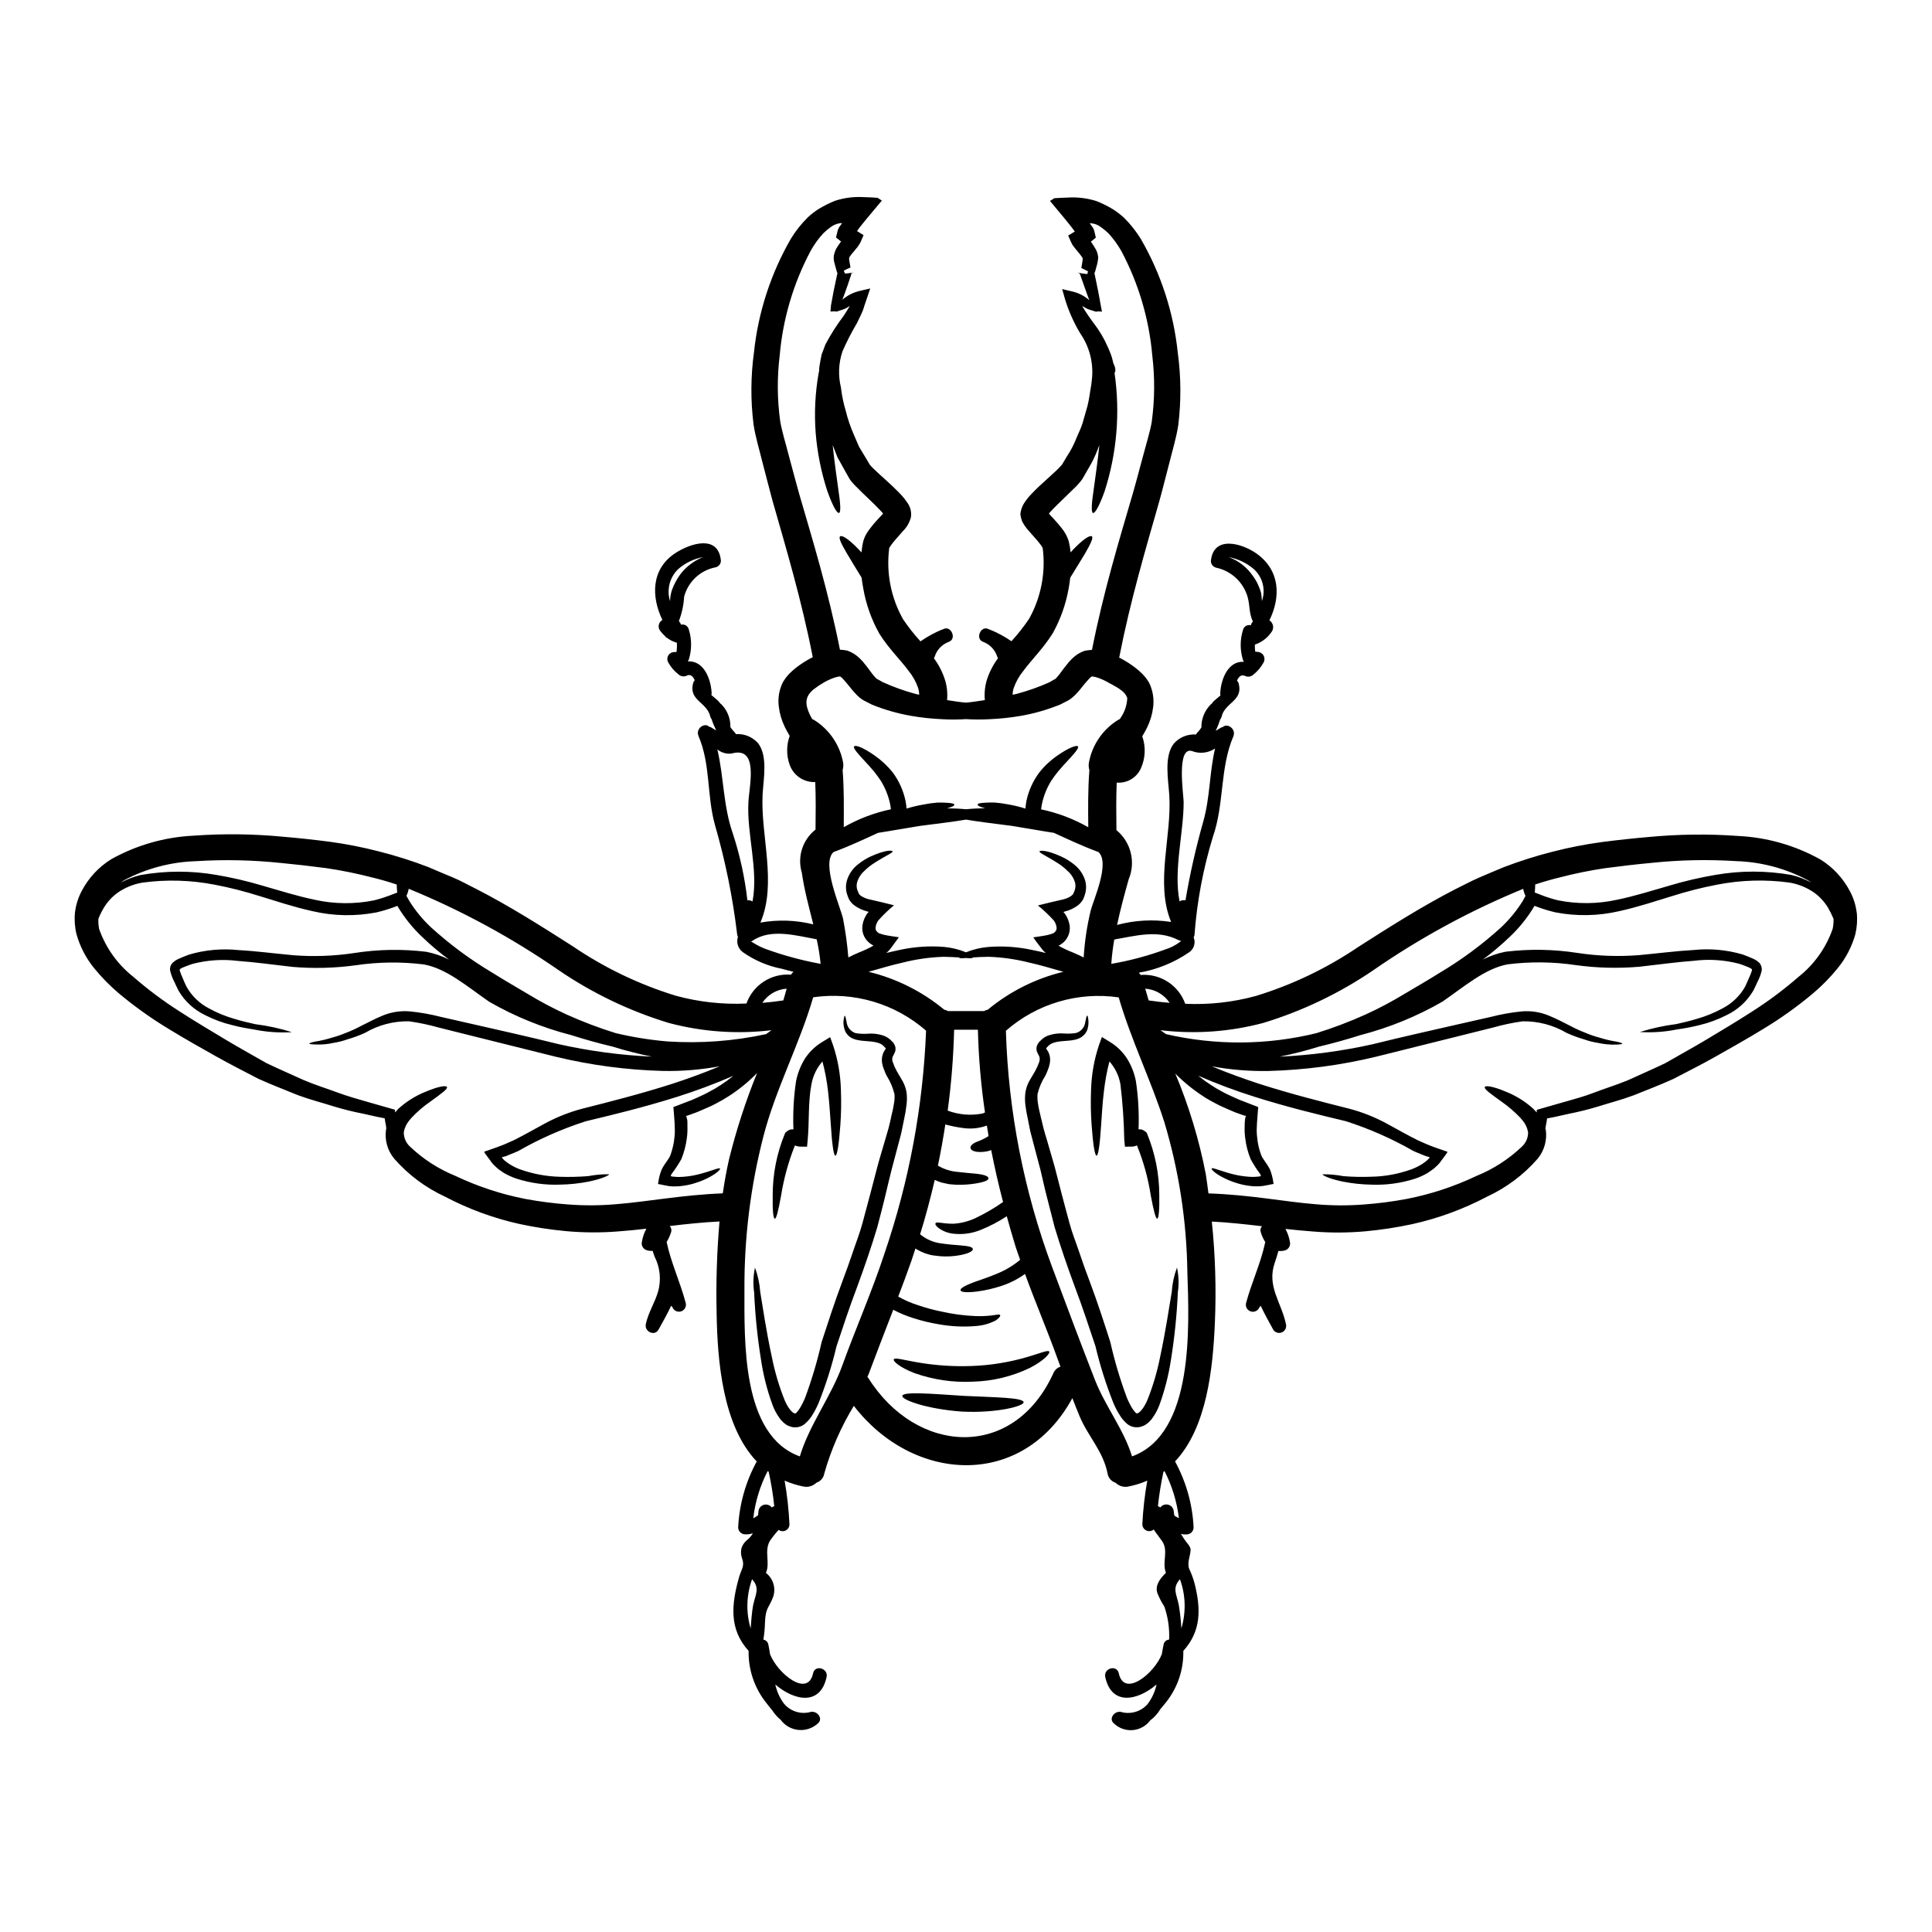 <?xml version="1.0" encoding="UTF-8"?>
<!-- Uploaded to: ICON Repo, www.svgrepo.com, Generator: ICON Repo Mixer Tools -->
<svg fill="#000000" width="800px" height="800px" version="1.1" viewBox="144 144 512 512" xmlns="http://www.w3.org/2000/svg">
 <g>
  <path d="m636.06 385.83c0.199 1.93 0.07 3.875-0.375 5.762-0.938 3.336-2.562 6.434-4.769 9.102-1.926 2.371-4.07 4.555-6.406 6.527-4.184 3.519-8.641 6.703-13.328 9.52-4.328 2.668-8.559 4.996-12.414 7.195-3.856 2.199-7.812 4.152-11.352 6.012-3.656 1.652-7.195 2.992-10.434 4.301-3.285 1.234-6.449 2.027-9.32 2.941-2.633 0.809-5.309 1.477-8.012 2-1.234 0.273-2.398 0.52-3.512 0.789-0.762 0.148-1.484 0.297-2.148 0.422-0.051 0.566-0.172 1.109-0.301 1.801l-0.145 0.891c0.023 0.074 0.074 0.148 0.098 0.246v0.004c0.406 2.766-0.375 5.578-2.152 7.738-3.727 4.266-8.309 7.695-13.449 10.066-6.246 3.297-12.91 5.742-19.809 7.266-4.047 0.871-8.141 1.5-12.262 1.883-4.613 0.422-9.258 0.445-13.875 0.074-2.398-0.172-4.894-0.422-7.441-0.691l-0.004-0.004c0.586 1.062 0.984 2.219 1.184 3.414 0.246 0.98-0.32 1.98-1.289 2.277-0.57 0.152-1.164 0.203-1.754 0.148-0.246 0.988-0.594 2-0.988 3.188-2.125 6.231 1.777 10.41 2.992 16.219 0.223 0.891-0.238 1.812-1.082 2.168-0.844 0.359-1.824 0.047-2.309-0.734-1.137-2.102-2.297-4.129-3.285-6.277-0.113 0.082-0.223 0.176-0.324 0.273-0.309 0.941-1.305 1.477-2.262 1.215-0.961-0.266-1.543-1.234-1.324-2.203 1.461-5.492 3.938-10.629 5.094-16.195v-0.004c-0.508-0.809-0.902-1.684-1.18-2.598-0.203-0.551-0.078-1.172 0.32-1.605-4.453-0.52-8.926-1.016-13.305-1.234h0.004c0.926 8.91 1.199 17.875 0.812 26.828-0.52 11.992-2.074 27.746-10.555 36.742 2.941 5.379 4.621 11.359 4.918 17.484 0 0.488-0.195 0.961-0.543 1.309-0.348 0.348-0.816 0.543-1.309 0.543-0.508 0.039-1.02-0.012-1.512-0.148 0.414 0.73 0.879 1.43 1.387 2.102 0.445 0.594 1.211 1.34 1.18 2.176-0.074 1.633-1.016 3.512-0.348 5.047 0.602 1.266 1.078 2.582 1.434 3.938 1.656 6.691 1.73 12.512-3.016 17.754 0.113 4.894-1.48 9.676-4.504 13.523-0.52 0.617-1.012 1.258-1.574 1.906-0.68 1.156-1.586 2.168-2.668 2.969-1.098 1.484-2.777 2.426-4.617 2.594-1.836 0.164-3.66-0.469-5-1.734-1.574-1.281 0.172-3.414 1.805-3.09 2.379 0.703 4.953 0.062 6.723-1.68 0.125-0.121 0.223-0.246 0.348-0.371 1.176-1.539 1.996-3.32 2.398-5.219-5.019 4.301-11.918 5.738-13.598-1.969-0.496-2.363 3.066-3.34 3.582-0.992 1.438 6.629 9.52-0.074 11.414-5.094 0.145-0.891 0.297-1.754 0.469-2.547v0.004c0.133-0.715 0.734-1.246 1.461-1.289 0.133-2.973-0.293-5.941-1.266-8.754-0.738-1.125-1.359-2.328-1.852-3.582-0.691-2.031 0.766-3.91 2.273-5.367-1.113-2.754 0.789-5.93-1.062-8.453-0.816-1.18-1.574-2.078-2.176-3.019-0.543 0.457-1.301 0.562-1.949 0.27-0.645-0.297-1.062-0.941-1.066-1.652 0.188-3.883 0.625-7.75 1.312-11.574-1.621 0.707-3.312 1.234-5.047 1.574-1.219 0.242-2.481-0.137-3.363-1.012-1.137-0.359-1.965-1.344-2.129-2.523-1.234-5.984-5.141-9.695-7.414-15.133-0.668-1.574-1.285-3.188-1.906-4.769-13.23 24.281-42.211 22.434-57.91 2.051v-0.004c-3.398 5.57-6.027 11.578-7.812 17.855-0.172 1.176-0.996 2.156-2.129 2.523-0.883 0.871-2.144 1.25-3.363 1.012-1.734-0.34-3.426-0.867-5.043-1.574 0.676 3.824 1.105 7.691 1.285 11.574 0.008 0.684-0.371 1.312-0.977 1.625-0.609 0.312-1.34 0.258-1.895-0.145-0.84 0.918-1.617 1.895-2.32 2.922-1.574 2.754 0.148 5.762-1.039 8.48 1.875 1.453 2.66 3.91 1.969 6.18-1.039 3.019-2.102 2.871-2.223 7.023h-0.004c-0.035 1.496-0.176 2.992-0.418 4.473 0.66 0.117 1.18 0.629 1.309 1.289 0.172 0.789 0.324 1.656 0.445 2.547 1.906 5.019 9.988 11.723 11.414 5.094 0.492-2.363 4.078-1.359 3.582 0.992-1.68 7.715-8.582 6.277-13.598 1.969v-0.004c0.398 1.824 1.172 3.543 2.273 5.047 0.176 0.219 0.367 0.426 0.57 0.617 1.758 1.672 4.273 2.285 6.602 1.605 1.656-0.324 3.391 1.805 1.805 3.09h0.004c-1.398 1.266-3.269 1.879-5.148 1.688-1.875-0.191-3.582-1.172-4.691-2.699-0.844-0.68-1.566-1.488-2.152-2.398-0.742-0.891-1.461-1.828-2.129-2.691v-0.004c-2.812-3.801-4.289-8.426-4.203-13.152-5.266-5.785-4.547-12.438-2.496-19.637 0.617-2.125 1.574-2.867 0.691-5.094h0.004c-0.262-0.816-0.285-1.688-0.078-2.519 0.266-0.801 0.742-1.512 1.387-2.055 0.66-0.512 1.215-1.148 1.629-1.875-0.656 0.234-1.352 0.336-2.051 0.293-1.02-0.004-1.848-0.832-1.852-1.852 0.309-6.117 1.988-12.082 4.918-17.457-9.055-9.52-10.41-26.707-10.629-39.219h0.004c-0.191-8.137 0.062-16.273 0.762-24.379-4.5 0.219-8.898 0.688-13.203 1.207h0.004c0.426 0.43 0.57 1.062 0.367 1.633-0.285 0.91-0.684 1.785-1.18 2.598 1.18 5.562 3.633 10.707 5.07 16.195v0.004c0.223 0.965-0.352 1.934-1.309 2.199-0.953 0.266-1.949-0.27-2.254-1.215-0.125-0.098-0.223-0.195-0.324-0.273-0.988 2.148-2.148 4.176-3.312 6.277-1.035 1.906-3.805 0.57-3.387-1.434 0.664-3.09 2.363-5.59 3.238-8.582l0.004 0.008c0.875-3.086 0.559-6.387-0.891-9.246-0.211-0.512-0.387-1.039-0.52-1.574-0.531 0.023-1.062-0.035-1.574-0.176-0.969-0.293-1.535-1.293-1.289-2.273 0.203-1.203 0.602-2.363 1.184-3.438-2.523 0.297-4.996 0.543-7.441 0.715l-0.004 0.004c-4.617 0.371-9.258 0.348-13.875-0.074-4.121-0.387-8.215-1.012-12.262-1.883-6.898-1.523-13.559-3.969-19.809-7.266-5.141-2.371-9.723-5.801-13.449-10.066-1.785-2.156-2.57-4.973-2.152-7.742 0.023-0.098 0.051-0.145 0.074-0.246-0.023-0.297-0.074-0.59-0.121-0.891-0.141-0.594-0.238-1.195-0.301-1.801-0.691-0.125-1.41-0.273-2.148-0.422-1.113-0.246-2.301-0.496-3.512-0.789-2.711-0.523-5.394-1.191-8.035-2-2.848-0.914-6.012-1.703-9.297-2.918-3.238-1.336-6.777-2.672-10.461-4.328-3.543-1.859-7.477-3.832-11.348-6.012-3.867-2.176-8.062-4.527-12.414-7.195-4.684-2.824-9.141-6.008-13.328-9.52-2.328-1.98-4.473-4.164-6.406-6.527-2.191-2.676-3.809-5.773-4.746-9.102-0.453-1.883-0.586-3.832-0.391-5.762 0.238-1.961 0.832-3.863 1.754-5.613 1.801-3.469 4.5-6.391 7.816-8.457 6.68-3.738 14.137-5.879 21.781-6.254 7.906-0.574 15.848-0.484 23.738 0.27 4.106 0.348 8.211 0.789 12.414 1.336 4.375 0.594 8.715 1.445 12.988 2.547 4.457 1.121 8.844 2.512 13.133 4.156 2.152 0.914 4.301 1.855 6.508 2.754 2.203 0.902 4.25 2.102 6.402 3.148 8.555 4.402 16.926 9.691 25.441 15.129v0.004c8.367 5.684 17.535 10.082 27.203 13.055 6.106 1.672 12.441 2.371 18.766 2.078 1.754-4.926 6.598-8.059 11.809-7.641 0.176-0.293 0.402-0.555 0.668-0.766-1.012-0.246-2.051-0.496-3.043-0.789-3.754-0.719-7.312-2.238-10.434-4.449-1.23-0.93-1.734-2.539-1.258-4.004-0.098-0.207-0.164-0.422-0.199-0.648-1.168-9.836-3.144-19.559-5.902-29.074-2.176-7.871-1.113-15.953-4.352-23.543-0.816-1.969 1.609-3.637 2.82-2.449v0.004c0.277 0.035 0.543 0.145 0.762 0.32 0.355 0.242 0.73 0.457 1.113 0.645-0.477-0.949-0.883-1.934-1.211-2.945-0.176-0.227-0.301-0.484-0.371-0.762-0.844-3.785-5.785-4.18-4.527-8.828l0.004-0.004c0.078-0.277 0.223-0.531 0.418-0.742-0.422-0.965-1.062-1.68-2.027-1.258h0.004c-0.734 0.398-1.637 0.289-2.254-0.273-1.133-0.867-2.074-1.961-2.754-3.215-0.316-0.57-0.309-1.262 0.023-1.82 0.328-0.559 0.934-0.902 1.582-0.898 0.199-0.02 0.395-0.027 0.594-0.023 0.117-0.812 0.148-1.633 0.098-2.449-0.992-0.27-1.918-0.742-2.719-1.387h-0.246c0.023-0.055 0.039-0.113 0.051-0.172-0.613-0.527-1.16-1.125-1.633-1.781-0.273-0.449-0.348-0.992-0.215-1.5 0.137-0.508 0.473-0.938 0.93-1.195-2.969-6.133-3.039-13.477 3.414-17.711 4.008-2.621 11.414-4.996 12.09 1.969 0.008 0.832-0.551 1.566-1.359 1.777-4.062 0.758-7.328 3.793-8.383 7.789-0.129 2.211-0.594 4.387-1.387 6.457 0.125 0.195 0.246 0.371 0.371 0.543 0.078 0.129 0.137 0.273 0.172 0.422 0.922-0.223 1.848 0.34 2.078 1.258 0.809 2.609 0.809 5.402 0 8.012-0.066 0.164-0.148 0.324-0.246 0.469 4.008-0.273 6.059 4.231 6.297 8.309 0.016 0.203-0.008 0.406-0.074 0.598 0.641 0.594 1.387 1.113 1.73 1.484v-0.004c0.234 0.223 0.441 0.473 0.621 0.742 0.094 0.059 0.188 0.125 0.27 0.199 1.605 1.609 2.484 3.809 2.426 6.082 0.316 0.477 0.684 0.926 1.086 1.336 0.152 0.148 0.277 0.324 0.371 0.52 2.242-0.16 4.43 0.75 5.902 2.445 2.621 3.391 1.387 9.621 1.18 13.477-0.594 10.879 3.883 23.641-0.594 34.023 4.656-0.828 9.434-0.668 14.02 0.473-1.109-4.504-2.363-8.949-3.039-13.703v0.004c-1.25-4.191 0.191-8.719 3.633-11.414 0.051-4.203 0.098-8.406-0.074-12.594v-0.004c-3.035 0.125-5.797-1.754-6.797-4.625-0.871-2.465-0.863-5.156 0.023-7.613-0.469-0.789-0.914-1.574-1.312-2.402h0.004c-0.82-1.68-1.352-3.484-1.574-5.34-0.285-2.129 0.051-4.289 0.961-6.231l0.246-0.469c0.172-0.273 0.371-0.57 0.566-0.844h0.004c0.312-0.426 0.652-0.828 1.016-1.207 0.594-0.59 1.219-1.145 1.879-1.66 1.203-0.914 2.477-1.734 3.809-2.445 0.176-0.074 0.352-0.156 0.52-0.25-2.945-15.082-7.051-28.785-10.66-41.441-0.941-3.465-1.805-6.898-2.668-10.188-0.82-3.391-1.781-6.379-2.363-9.992h0.004c-0.805-6.356-0.77-12.789 0.098-19.137 1.121-10.641 4.465-20.926 9.816-30.195 1.262-2.051 2.762-3.941 4.477-5.633 0.871-0.812 1.812-1.539 2.816-2.18 1.418-0.867 2.906-1.609 4.453-2.223 2.457-0.785 5.039-1.102 7.613-0.941 1.086 0 2.426 0.121 3.586 0.172 0.371 0.223 0.664 0.469 1.137 0.738-1.336 1.609-2.644 3.148-3.91 4.676-0.965 1.211-2.004 2.398-2.668 3.414l1.727 1.062-0.688 1.633 0.004 0.004c-0.188 0.414-0.41 0.809-0.672 1.18-0.164 0.246-0.344 0.477-0.543 0.691-0.324 0.395-0.617 0.789-0.918 1.113-0.301 0.328-0.469 0.59-0.691 0.891-0.133 0.152-0.234 0.328-0.293 0.52-0.039 0.199-0.039 0.398 0 0.594 0.074 0.395 0.121 0.762 0.195 1.137l0.098 0.566 0.027 0.148c-0.051 0.074 0.195 0.047-0.223 0.219l-0.84 0.375-0.395 0.195c-0.098 0.047-0.273 0.145-0.273 0.172 0.074 0.172 0.121 0.422 0.195 0.594 0.023 0 0.098 0.145 0.148 0.145l0.129 0.008c0.527-0.031 1.055-0.105 1.574-0.219l-0.047 0.145-0.074 0.395c-0.324 0.988-0.645 1.93-0.941 2.816-0.273 0.766-0.543 1.508-0.789 2.223-0.219 0.57-0.395 1.09-0.594 1.574v0.004c1.355-1.168 2.977-1.98 4.723-2.363l2.648-0.617-0.918 2.754c-0.324 0.938-0.668 1.93-1.012 3.039-0.422 1.066-0.992 2.152-1.574 3.367h0.004c-1.426 2.414-2.707 4.91-3.836 7.477-1.047 3.086-1.191 6.406-0.422 9.57 0.242 2.082 0.664 4.137 1.258 6.148 0.535 2.176 1.254 4.301 2.152 6.356 0.469 1.062 0.938 2.148 1.41 3.262 0.617 1.016 1.234 2.051 1.879 3.117l0.965 1.629h-0.004c0.328 0.398 0.684 0.773 1.062 1.117 0.941 0.914 2.004 1.879 3.117 2.871 1.113 0.992 2.223 2.051 3.414 3.238 0.297 0.297 0.566 0.59 0.891 0.938v-0.004c0.484 0.535 0.93 1.109 1.332 1.711 0.887 1.125 1.277 2.559 1.09 3.977-0.355 1.43-1.102 2.731-2.152 3.762l-1.73 1.969c-0.988 1.113-2.074 2.574-1.902 2.695-0.801 6.465 0.5 13.02 3.707 18.695 1.387 2.055 2.922 4.004 4.598 5.832 1.801-1.254 3.731-2.309 5.754-3.148 0.023 0.023 0.023 0.023 0.023 0.047 0.137-0.082 0.277-0.156 0.422-0.219 1.969-0.789 3.367 2.57 1.438 3.387l-0.52 0.223c-1.621 0.719-2.848 2.109-3.363 3.805-0.051 0.133-0.117 0.258-0.199 0.375 1.309 1.762 2.312 3.734 2.969 5.832 0.512 1.707 0.688 3.492 0.52 5.266 1.832 0.301 3.512 0.547 4.996 0.668 1.508-0.121 3.188-0.395 5.019-0.668h-0.004c-0.168-1.789 0.008-3.59 0.52-5.312 0.66-2.082 1.664-4.035 2.969-5.785-0.082-0.117-0.148-0.242-0.195-0.375-0.52-1.695-1.746-3.086-3.367-3.805l-0.52-0.223c-1.93-0.816-0.52-4.176 1.41-3.387 0.156 0.055 0.309 0.129 0.449 0.219v-0.047c2.035 0.82 3.977 1.867 5.785 3.113 1.703-1.859 3.262-3.844 4.672-5.934 3.184-5.707 4.449-12.289 3.609-18.77-0.184-0.355-0.402-0.691-0.652-1.004-0.395-0.547-0.918-1.137-1.461-1.754-0.641-0.742-1.312-1.484-1.969-2.227-0.488-0.602-0.922-1.242-1.293-1.922-0.27-0.66-0.453-1.348-0.543-2.051 0.09-0.973 0.395-1.914 0.887-2.754 0.512-0.82 1.102-1.594 1.758-2.305 0.816-0.891 1.633-1.68 2.398-2.398 1.535-1.41 3.019-2.769 4.453-4.078l-0.004 0.004c0.566-0.516 1.09-1.07 1.574-1.66 0.445-0.742 0.867-1.461 1.312-2.203h-0.004c0.91-1.363 1.68-2.812 2.301-4.328 0.594-1.535 1.363-2.922 1.805-4.402 0.445-1.48 0.844-2.894 1.234-4.305h0.004c0.344-1.359 0.605-2.738 0.785-4.129 0.246-1.266 0.418-2.547 0.52-3.832 0.297-4.086-0.816-8.152-3.148-11.523-1.711-2.84-3.062-5.879-4.031-9.051l-0.766-2.695 2.5 0.594c1.742 0.363 3.363 1.176 4.695 2.359-0.195-0.52-0.371-1.039-0.59-1.574-0.223-0.715-0.52-1.457-0.789-2.223-0.297-0.891-0.641-1.832-0.988-2.816l-0.145-0.371-0.172-0.199-0.324-0.098v-0.047c0.715 0.184 1.441 0.309 2.176 0.371h0.297c0.074 0 0.098-0.445 0.148-0.594 0.617-0.023-2.402-1.137-1.707-1.137l0.098-0.516c0.051-0.348 0.125-0.719 0.172-1.09v-0.004c0.043-0.211 0.066-0.426 0.078-0.641-0.02-0.219-0.105-0.426-0.25-0.594-0.195-0.273-0.418-0.543-0.641-0.844-0.324-0.371-0.641-0.762-0.965-1.16-0.172-0.219-0.371-0.445-0.566-0.715v-0.004c-0.117-0.148-0.223-0.305-0.324-0.465-0.145-0.258-0.277-0.52-0.395-0.789l-0.715-1.633 1.754-1.062c-0.691-1.016-1.703-2.199-2.668-3.414-1.262-1.508-2.574-3.066-3.91-4.699 0.473-0.246 0.789-0.492 1.137-0.715 1.137-0.051 2.5-0.172 3.562-0.172l0.004-0.004c2.582-0.16 5.172 0.156 7.641 0.941 1.543 0.613 3.031 1.355 4.449 2.227 1 0.645 1.941 1.371 2.82 2.176 1.711 1.691 3.215 3.586 4.473 5.637 5.356 9.262 8.691 19.551 9.793 30.191 0.859 6.348 0.902 12.781 0.125 19.137-0.566 3.613-1.531 6.606-2.363 9.992-0.867 3.285-1.703 6.723-2.668 10.188-3.613 12.66-7.691 26.371-10.629 41.441 0.168 0.094 0.344 0.176 0.52 0.25 1.328 0.707 2.594 1.527 3.785 2.449 0.668 0.5 1.297 1.055 1.879 1.656 0.371 0.379 0.719 0.785 1.039 1.207 0.195 0.273 0.395 0.57 0.566 0.844l0.246 0.469h0.004c0.898 1.945 1.234 4.102 0.965 6.231-0.227 1.855-0.758 3.66-1.574 5.34-0.395 0.82-0.844 1.609-1.312 2.402 0.973 2.777 0.84 5.82-0.371 8.504-1.121 2.484-3.688 3.992-6.402 3.762-0.172 4.203-0.125 8.383-0.074 12.594 3.852 3.156 5.168 8.469 3.238 13.059-1.137 4.078-2.227 8.062-3.066 12.062v0.004c4.664-1.258 9.543-1.527 14.316-0.789-4.301-10.383 0.273-22.918-0.492-33.75-0.246-3.832-1.438-10.113 1.18-13.477 1.473-1.703 3.66-2.609 5.906-2.449 0.09-0.195 0.215-0.371 0.367-0.52 0.406-0.402 0.762-0.852 1.062-1.336-0.035-2.273 0.848-4.465 2.449-6.082 0.074-0.102 0.172-0.125 0.273-0.199 0.176-0.262 0.371-0.512 0.594-0.738 0.371-0.371 1.086-0.891 1.754-1.484-0.062-0.191-0.09-0.395-0.074-0.594 0.223-4.078 2.273-8.582 6.254-8.309-0.086-0.152-0.16-0.309-0.219-0.469-0.816-2.602-0.816-5.387 0-7.988 0.105-0.441 0.387-0.82 0.777-1.055 0.391-0.23 0.859-0.297 1.301-0.18 0.035-0.164 0.094-0.324 0.172-0.473 0.121-0.172 0.242-0.371 0.371-0.566-1.18-2.273-0.668-4.848-1.707-7.367-1.344-3.512-4.383-6.094-8.062-6.856-0.809-0.211-1.367-0.945-1.359-1.777 0.664-6.824 8.137-4.746 12.09-1.969 6.297 4.477 6.449 11.52 3.414 17.711 0.957 0.609 1.27 1.855 0.719 2.844-1.066 1.688-2.684 2.953-4.574 3.586-0.016 0.621 0.016 1.242 0.098 1.855l0.617 0.07c0.656 0.023 1.258 0.383 1.582 0.949 0.328 0.57 0.336 1.27 0.023 1.848-0.688 1.266-1.625 2.375-2.754 3.266-0.621 0.551-1.52 0.66-2.25 0.273-0.988-0.395-1.605 0.297-2.051 1.281 0.211 0.203 0.363 0.461 0.445 0.746 1.258 4.648-3.684 5.043-4.527 8.828-0.066 0.281-0.203 0.543-0.395 0.762-0.305 1.016-0.699 2-1.18 2.945 0.383-0.188 0.758-0.402 1.113-0.641 0.219-0.176 0.484-0.289 0.762-0.324 1.211-1.18 3.637 0.496 2.82 2.449-3.613 8.48-2.363 17.855-5.414 26.609v-0.004c-2.59 8.457-4.227 17.176-4.883 25.996-0.027 0.234-0.102 0.461-0.223 0.668 0.598 1.453 0.078 3.121-1.234 3.984-3.992 2.734-8.531 4.574-13.305 5.387 0.188 0.18 0.352 0.379 0.496 0.594 5.211-0.414 10.051 2.719 11.809 7.641 6.32 0.293 12.645-0.406 18.742-2.078 9.672-2.965 18.844-7.363 27.211-13.047 8.504-5.441 16.891-10.73 25.418-15.129 2.176-1.066 4.254-2.203 6.426-3.148 2.172-0.945 4.352-1.855 6.508-2.754v-0.004c4.285-1.641 8.66-3.031 13.105-4.156 4.289-1.102 8.641-1.953 13.031-2.547 4.203-0.543 8.309-0.988 12.387-1.336 7.898-0.754 15.848-0.844 23.766-0.27 7.644 0.375 15.102 2.516 21.781 6.254 3.316 2.066 6.016 4.988 7.816 8.457 0.918 1.738 1.512 3.629 1.758 5.578zm-6.379 4.328-0.004 0.004c0.184-0.879 0.258-1.773 0.223-2.672-0.43-1.027-0.922-2.027-1.484-2.988-0.965-1.574-2.231-2.938-3.731-4.008-1.934-1.316-4.129-2.203-6.434-2.598-6.383-0.871-12.863-0.688-19.188 0.547-4.047 0.773-8.043 1.789-11.965 3.039-4.254 1.285-8.852 2.848-13.973 3.984v-0.004c-5.559 1.293-11.324 1.402-16.926 0.32-1.5-0.352-2.977-0.789-4.426-1.309l-1.113-0.418c-0.023 0-0.051 0.047-0.051 0.074l-0.195 0.344c-1.723 2.84-3.82 5.434-6.231 7.719-2.269 2.188-4.68 4.223-7.211 6.098 1.895-0.965 3.918-1.66 6.004-2.074 6.34-0.77 12.758-0.664 19.066 0.32 5.359 0.812 10.793 1.012 16.199 0.594 5.094-0.469 9.938-1.113 14.539-1.363 4.387-0.461 8.82-0.062 13.055 1.184 0.988 0.371 1.777 0.668 2.754 1.113 0.617 0.262 1.18 0.641 1.66 1.109 0.5 0.559 0.727 1.312 0.617 2.055-0.234 1.016-0.598 1.996-1.086 2.918-0.324 0.742-0.742 1.574-1.137 2.402l-0.004-0.004c-1.66 2.82-4.129 5.074-7.082 6.481-2.285 1.164-4.699 2.055-7.195 2.644-1.945 0.488-3.918 0.871-5.906 1.137-3.242 0.66-6.562 0.895-9.867 0.691 3.141-0.984 6.359-1.688 9.621-2.102 1.656-0.375 3.562-0.789 5.637-1.438v0.004c2.324-0.676 4.566-1.598 6.691-2.758 2.519-1.309 4.602-3.328 5.981-5.809 0.301-0.691 0.617-1.363 0.988-2.227 0.309-0.66 0.57-1.336 0.789-2.027 0.031-0.148-0.027-0.301-0.145-0.395-0.223-0.141-0.453-0.266-0.695-0.375-0.742-0.32-1.73-0.691-2.57-0.965-3.91-1.02-7.981-1.289-11.992-0.785-4.453 0.324-9.227 0.992-14.418 1.574-5.609 0.484-11.258 0.344-16.836-0.422-5.981-0.891-12.055-0.965-18.051-0.219-5.961 1.086-11.227 5.664-17.32 9.891-6.812 3.918-14.125 6.902-21.734 8.875-3.512 1.113-7.195 2.152-10.977 3.043-3.43 1.07-6.914 1.961-10.434 2.668 8.312-0.383 16.578-1.488 24.699-3.309 8.086-2.004 15.574-3.66 22.043-5.144l9.176-2.078c2.695-0.695 5.441-1.184 8.211-1.461 2.516-0.223 5.047 0.184 7.367 1.18 2.078 0.844 3.832 1.832 5.363 2.57 1.391 0.754 2.828 1.41 4.305 1.969 1.148 0.488 2.332 0.895 3.539 1.211 1.504 0.48 3.043 0.844 4.598 1.086 1.016 0.219 1.484 0.395 1.484 0.52s-0.469 0.219-1.531 0.246v0.004c-1.645 0.066-3.289-0.086-4.894-0.445-1.289-0.203-2.555-0.523-3.781-0.965-1.566-0.457-3.098-1.027-4.578-1.707-3.527-2.07-7.559-3.125-11.648-3.043-2.621 0.367-5.215 0.914-7.762 1.633-2.848 0.691-5.859 1.461-9.102 2.273-6.481 1.605-13.801 3.438-22.043 5.492h0.004c-9.289 2.238-18.789 3.5-28.34 3.758-5.066 0.102-10.129-0.312-15.109-1.238 4.305 1.805 8.535 3.312 12.594 4.652 8.633 2.754 16.594 4.746 23.812 6.578 3.523 0.922 6.918 2.277 10.113 4.031 2.969 1.605 5.641 3.148 8.211 4.402 0.641 0.297 1.285 0.543 1.906 0.84l0.941 0.395c0.273 0.121 0.965 0.371 1.434 0.543 1.016 0.348 2.027 0.715 3.016 1.062 0.867 0.051 0.102 0.668-0.145 1.09l-0.992 1.336-0.004-0.008c-0.289 0.457-0.629 0.883-1.012 1.262l-0.988 0.895c-0.52 0.445-1.113 0.762-1.656 1.18h-0.004c-1.062 0.629-2.188 1.145-3.363 1.531-3.719 1.191-7.617 1.727-11.52 1.574-2.578-0.043-5.141-0.316-7.668-0.816-3.883-0.816-5.387-1.73-5.312-1.93 1.855-0.023 3.711 0.145 5.535 0.496 2.469 0.199 4.945 0.246 7.418 0.148 3.625-0.066 7.215-0.734 10.625-1.969 0.996-0.371 1.945-0.844 2.844-1.41 0.422-0.324 0.891-0.594 1.285-0.965l0.395-0.395v0.004c0.055-0.035 0.098-0.086 0.125-0.148l0.121-0.172c0-0.051 0.125-0.125-0.074-0.148l-0.688-0.195v-0.004c-0.164-0.031-0.32-0.082-0.473-0.148l-1.012-0.422c-0.668-0.273-1.363-0.543-2.055-0.867-5.66-3.238-11.645-5.875-17.852-7.871-7.195-1.727-15.281-3.656-24.059-6.426-5.125-1.605-10.16-3.484-15.082-5.637 1.023 0.848 2.094 1.637 3.211 2.359 1.004 0.68 2.043 1.297 3.117 1.855 1.039 0.59 2.102 1.039 3.148 1.531 1 0.473 2.023 0.895 3.066 1.262 0.715 0.297 1.457 0.566 2.148 0.84l0.742 0.273c0.219 0.098 0.566 0.125 0.445 0.445l-0.125 1.535c-0.047 0.664-0.098 1.312-0.145 1.969-0.051 0.496-0.051 0.965-0.074 1.438v-0.004c-0.062 0.906-0.039 1.816 0.074 2.719 0.133 1.605 0.48 3.188 1.039 4.695 0.395 1.18 1.508 2.199 2.363 3.938 0.434 1.082 0.73 2.211 0.887 3.367l0.074 0.422c-0.051 0.098-0.246 0.07-0.375 0.098l-0.789 0.172-1.555 0.297 0.004-0.004c-0.77 0.113-1.547 0.145-2.324 0.102-0.617 0-1.211-0.121-1.777-0.172l-0.004-0.004c-1.016-0.145-2.016-0.375-2.992-0.691-1.418-0.426-2.785-1.004-4.078-1.727-2.004-1.113-2.621-1.93-2.523-2.129 0.172-0.246 1.062 0.148 3.117 0.789v-0.004c1.309 0.438 2.644 0.793 4 1.062 0.914 0.168 1.832 0.281 2.758 0.348 0.492 0 1.012 0.074 1.531 0.027 0.52-0.047 1.211-0.074 1.262-0.098 0.121-0.074 0.395-0.051 0.371-0.223v-0.004c-0.051-0.176-0.125-0.344-0.227-0.496-0.922-1.234-1.754-2.535-2.484-3.891-0.73-1.781-1.215-3.656-1.434-5.566-0.137-1.023-0.188-2.059-0.148-3.09 0-0.52 0.023-1.062 0.074-1.574l0.098-0.789 0.172-0.348v-0.047c0-0.051-0.148-0.074-0.195-0.074s-0.098 0.023-0.273-0.051l-0.789-0.27c-1.113-0.363-2.207-0.793-3.269-1.289-1.109-0.492-2.246-0.965-3.387-1.574-1.137-0.609-2.301-1.211-3.414-1.969h0.004c-2.672-1.73-5.152-3.746-7.394-6.008 3.59 8.559 6.293 17.465 8.062 26.578 0.273 1.707 0.496 3.441 0.715 5.168 11.18 0.375 20.008 2.199 28.414 2.871 4.227 0.371 8.477 0.395 12.711 0.074 3.84-0.281 7.664-0.777 11.449-1.484 6.375-1.25 12.574-3.293 18.441-6.082 4.477-1.812 8.574-4.457 12.07-7.789 1.047-0.969 1.637-2.332 1.629-3.758-0.203-1.199-0.73-2.32-1.531-3.238-0.172-0.195-0.324-0.371-0.469-0.57-1.555-1.637-3.269-3.109-5.117-4.402-3.148-2.25-4.598-3.312-4.348-3.832 0.195-0.395 2.004-0.273 5.785 1.34v-0.004c2.559 1.043 4.918 2.523 6.969 4.375 0.324 0.324 0.645 0.668 0.992 1.039 0-0.219 0.023-0.445 0.023-0.691l7.519-2.148c2.363-0.691 4.996-1.363 7.715-2.426s5.785-1.969 8.902-3.262c3.09-1.434 6.426-2.844 9.914-4.527 3.387-1.969 6.945-3.883 10.828-6.207 3.883-2.328 7.914-4.723 12.09-7.414l0.004-0.004c4.356-2.766 8.5-5.859 12.391-9.25 4.164-3.289 7.301-7.703 9.043-12.715zm-5.688-12.266c-0.324-0.219-0.617-0.445-0.965-0.664l-0.004 0.004c-5.82-3.094-12.273-4.812-18.863-5.023-7.535-0.48-15.094-0.32-22.602 0.473-3.961 0.371-8.016 0.84-12.117 1.387v-0.004c-4.09 0.605-8.141 1.43-12.141 2.473-2.152 0.523-4.305 1.145-6.453 1.855-0.023 0.844-0.051 1.535-0.121 2.125 0.738 0.273 1.457 0.57 2.172 0.844 1.309 0.488 2.644 0.902 4.004 1.234 5.156 1.031 10.469 0.98 15.605-0.148 4.894-1.012 9.445-2.473 13.777-3.707l-0.004-0.004c4.059-1.219 8.188-2.184 12.367-2.891 6.637-1.152 13.418-1.145 20.051 0.023 1.848 0.43 3.625 1.113 5.289 2.023zm-76.457 4.894 0.742-1.387c-0.051-0.121-0.125-0.219-0.199-0.395l-0.004 0.008c-0.176-0.477-0.316-0.965-0.418-1.461-13.945 5.723-27.238 12.934-39.637 21.512-8.977 6.129-18.832 10.855-29.23 14.02-8.879 2.367-18.125 3.023-27.25 1.93 0.496 0.348 0.965 0.715 1.461 1.039 13.117 3.031 26.762 2.949 39.836-0.25 4.469-1.387 8.844-3.047 13.105-4.973 3.492-1.594 6.887-3.394 10.168-5.387 3.266-1.93 6.453-3.781 9.496-5.688h0.004c5.797-3.453 11.23-7.477 16.219-12.016 2.191-2.066 4.106-4.402 5.703-6.953zm-69.113-79.508-0.004 0.004c1.074-3.031 0.191-6.41-2.223-8.531-1.887-1.586-4.152-2.66-6.578-3.113 2.578 0.941 4.797 2.66 6.356 4.918 1.043 1.398 1.805 2.984 2.25 4.672 0.102 0.605 0.148 1.32 0.195 2.039zm-15.531 58.391c1.832-6.555 1.605-12.957 3.117-19.309-1.793 1.203-4.062 1.465-6.082 0.691-4.227-1.363-2.273 11.547-2.25 13.449 0.027 8.16-2.719 17.977-1.086 26.371h-0.004c0.469-0.293 1.035-0.391 1.574-0.27 1.195-7.059 2.773-14.047 4.731-20.934zm-18.895 168.29c16.531-5.984 15.133-34.492 14.664-48.934h0.004c-0.191-13.469-2.254-26.848-6.133-39.75-3.586-11.18-8.805-21.711-12.066-32.961-10.781-1.562-21.703 1.672-29.895 8.852 0.645 21.402 4.785 42.559 12.258 62.625 3.731 9.988 7.477 20.004 11.348 29.914 2.754 7.027 7.648 13.133 9.824 20.254zm13.074 45.582c1.281-4.269 1.152-8.84-0.371-13.031-2.148 2.398-0.867 3.981-0.324 6.773h0.004c0.352 2.07 0.582 4.16 0.691 6.258zm-0.566-181.77c0.738-0.668 0.691-0.199-0.371-0.719-5.391-2.719-11.254-1.035-16.844-0.07h0.004c-0.375 2.137-0.637 4.289-0.789 6.453 4.957-0.852 9.824-2.16 14.539-3.906 1.238-0.398 2.398-0.996 3.445-1.762zm-1.262 151.9v0.004c0.379 0.242 0.773 0.465 1.18 0.664-0.523-4.356-1.812-8.582-3.812-12.484l-0.297 0.219h0.004c-0.645 3-1.133 6.027-1.461 9.078 0.23 0.078 0.449 0.195 0.645 0.344 0.48-0.652 1.309-0.945 2.094-0.738 0.781 0.207 1.355 0.871 1.449 1.676 0.008 0.441 0.109 0.805 0.184 1.234zm-6.832-136.55c1.855 0.273 3.731 0.496 5.562 0.641v0.004c-1.461-2.191-3.852-3.578-6.477-3.762 0.285 1.039 0.609 2.078 0.914 3.117zm0.84-153.55c0.77-5.723 0.812-11.523 0.125-17.258-0.836-9.723-3.625-19.18-8.211-27.793-0.941-1.664-2.07-3.215-3.359-4.625-0.609-0.609-1.266-1.16-1.969-1.656-0.207-0.152-0.422-0.293-0.641-0.422-0.473-0.277-0.992-0.469-1.531-0.566-0.285-0.059-0.574-0.094-0.867-0.098 0.098 0.176 0.215 0.34 0.348 0.492 0.172 0.227 0.348 0.473 0.52 0.742 0.207 0.367 0.348 0.766 0.418 1.18l0.324 1.41-0.941 0.766-0.371 0.301c0.125 0.195 0.273 0.395 0.395 0.566h-0.004c0.371 0.535 0.707 1.086 1.012 1.656 0.324 0.656 0.508 1.371 0.543 2.102-0.062 0.566-0.164 1.129-0.293 1.684-0.121 0.395-0.223 0.789-0.324 1.16-0.07 0.312-0.16 0.617-0.27 0.918-0.035 0.082-0.078 0.168-0.125 0.246 0 0 0.023 0.121 0.047 0.195 0.348 1.68 0.668 3.188 0.941 4.551 0.273 1.484 0.52 2.754 0.715 3.883l0.301 1.574-1.18-0.074c-0.145 0.172-0.59 0.098-1.359-0.219v-0.004c-0.844-0.176-1.648-0.523-2.359-1.016-0.121-0.051-0.195-0.074-0.324-0.121 1 1.668 2.094 3.277 3.277 4.82 1.367 1.816 2.519 3.781 3.434 5.863 0.246 0.594 0.57 1.234 0.789 1.855v-0.004c0.258 0.668 0.465 1.355 0.617 2.051 0.102 0.719 0.645 1.438 0.645 2.152v0.496c0 0.172-0.246 0.348-0.195 0.52v0.004c1.508 10.473 0.609 21.152-2.621 31.227-1.34 3.781-2.547 5.961-3.094 5.809-0.547-0.148-0.371-2.644 0.223-6.551 0.422-3.043 0.988-7 1.457-11.414-0.145 0.348-0.297 0.691-0.418 1.062-0.676 1.82-1.531 3.566-2.547 5.223-0.496 0.867-0.992 1.754-1.512 2.644-0.68 0.949-1.457 1.828-2.32 2.621-1.41 1.363-2.848 2.754-4.328 4.203-0.715 0.691-1.41 1.41-2.027 2.102-0.219 0.246-0.098 0.121-0.145 0.219-0.027 0.027-0.051 0.051-0.027 0.102s0.051 0.07 0.098 0.121c0.473 0.496 0.918 0.988 1.387 1.508l-0.004 0.004c0.645 0.688 1.258 1.406 1.832 2.152 0.855 1.035 1.504 2.227 1.902 3.512 0.234 0.965 0.402 1.949 0.496 2.938 0.543-0.617 1.062-1.18 1.574-1.652 2.051-2.031 3.609-2.945 4.055-2.598 0.445 0.348-0.371 2.051-1.754 4.453-1.062 1.754-2.426 4.004-3.984 6.504-0.098 0.867-0.219 1.73-0.371 2.621v-0.004c-0.727 4.242-2.16 8.332-4.25 12.094-2.477 3.981-5.543 6.922-7.84 10.039-1.102 1.348-1.957 2.879-2.523 4.523-0.188 0.566-0.277 1.16-0.27 1.754l0.992-0.219h-0.004c3.016-0.793 5.961-1.836 8.805-3.117l0.914-0.543c0.301-0.172 0.742-0.348 0.789-0.496h-0.004c0.211-0.211 0.406-0.43 0.59-0.664 0.281-0.336 0.543-0.68 0.785-1.039 0.594-0.789 1.234-1.656 2.055-2.621 0.477-0.562 1.004-1.074 1.574-1.535 0.785-0.629 1.672-1.113 2.625-1.434 0.625-0.121 1.262-0.195 1.898-0.227 3.043-15.402 7.199-29.027 10.809-41.391 0.988-3.414 1.832-6.727 2.719-9.965 0.848-3.215 1.895-6.527 2.356-9.297zm-8.516 79.004c1.207-1.605 1.906-3.535 2.004-5.539-0.543-2.027-3.391-3.215-5.07-4.18h0.004c-0.879-0.508-1.801-0.93-2.758-1.258-0.508-0.184-1.035-0.301-1.574-0.348l-0.148 0.121c-0.172 0.051-0.469 0.422-0.715 0.668-0.57 0.59-1.18 1.359-1.832 2.172-0.371 0.449-0.641 0.82-1.09 1.285v0.004c-0.438 0.52-0.926 0.992-1.457 1.41-0.484 0.414-1.027 0.754-1.609 1.016-0.516 0.273-1.012 0.52-1.531 0.789v-0.004c-3.309 1.348-6.746 2.344-10.262 2.969-2.785 0.488-5.602 0.793-8.43 0.914-2.09 0.121-4.18 0.113-6.266-0.02-2.098 0.145-4.203 0.152-6.301 0.023-2.816-0.121-5.625-0.426-8.406-0.914-3.516-0.625-6.953-1.621-10.262-2.965-0.52-0.273-1.016-0.52-1.531-0.789-0.586-0.266-1.133-0.605-1.633-1.016-0.52-0.426-1-0.898-1.434-1.41-0.449-0.469-0.719-0.84-1.09-1.285-0.664-0.816-1.258-1.574-1.832-2.172h0.004c-0.211-0.254-0.453-0.477-0.719-0.672-0.121-0.098-0.148-0.121-0.172-0.121-0.523 0.047-1.039 0.164-1.531 0.348-0.957 0.328-1.879 0.75-2.754 1.258-0.949 0.543-1.859 1.156-2.723 1.832-2.473 2.004-2.25 4.106-0.918 6.871h0.004c0.164 0.352 0.355 0.691 0.57 1.016 0.207 0.078 0.406 0.18 0.594 0.297 3.961 2.516 6.699 6.562 7.566 11.176 0.109 0.676 0.066 1.371-0.125 2.027 0.395 5.047 0.32 10.09 0.297 15.133 3.894-2.215 8.105-3.816 12.488-4.746-0.043-0.465-0.109-0.926-0.199-1.383-0.461-2.191-1.297-4.285-2.473-6.184-0.594-0.867-1.18-1.68-1.777-2.422-0.668-0.719-1.211-1.461-1.805-2.055-2.297-2.473-3.883-4.18-3.488-4.625 0.395-0.445 2.402 0.301 5.414 2.402 1.805 1.254 3.418 2.762 4.797 4.473 1.672 2.246 2.836 4.828 3.414 7.566 0.125 0.676 0.219 1.355 0.277 2.043 1.41-0.438 2.848-0.785 4.301-1.039 1.27-0.258 2.547-0.441 3.836-0.543 1.09-0.023 1.93 0 2.598 0.051 1.336 0.074 1.93 0.246 1.93 0.52s-0.543 0.543-1.777 0.914h-0.004c-0.078 0.027-0.164 0.043-0.246 0.051 1.703-0.016 3.41 0.062 5.109 0.227 1.699-0.168 3.406-0.254 5.117-0.246-0.086-0.008-0.168-0.023-0.25-0.051-1.258-0.371-1.801-0.664-1.777-0.941 0.023-0.277 0.57-0.418 1.906-0.492 0.664-0.051 1.531-0.074 2.621-0.051h-0.004c1.289 0.105 2.57 0.285 3.836 0.543 1.453 0.258 2.887 0.613 4.293 1.059 0.074-0.664 0.145-1.336 0.273-2.027 0.582-2.742 1.754-5.324 3.434-7.566 1.367-1.723 2.984-3.231 4.801-4.473 3.016-2.102 5.07-2.816 5.414-2.426 0.395 0.469-1.18 2.176-3.488 4.648-0.594 0.594-1.137 1.336-1.805 2.055-0.594 0.738-1.211 1.555-1.777 2.422h-0.004c-1.176 1.898-2.012 3.992-2.469 6.184-0.102 0.469-0.148 0.914-0.223 1.387l-0.004-0.004c4.391 0.93 8.613 2.527 12.512 4.746-0.051-5.047-0.098-10.09 0.297-15.133-0.203-0.656-0.246-1.352-0.121-2.027 0.855-4.617 3.598-8.668 7.562-11.176 0.188-0.125 0.387-0.23 0.59-0.316zm-7.672 50.664c0.715-2.754 5.168-12.559 2.051-15.43-4.625-1.73-8.504-3.586-11.809-5.094-2.969-0.445-6.945-1.18-11.203-1.855-4.797-0.617-9.125-1.137-12.113-1.656-2.969 0.52-7.293 1.039-12.09 1.656-4.254 0.664-8.234 1.41-11.203 1.855-3.312 1.508-7.172 3.363-11.809 5.094-3.363 3.043 1.93 14.711 2.547 17.754v0.004c0.645 3.359 1.109 6.75 1.383 10.16 0.988-0.52 1.969-0.941 2.871-1.336v0.004c1.266-0.492 2.496-1.07 3.684-1.734 0.051-0.023 0.098-0.051 0.098-0.074l-0.047-0.023-0.051-0.027-0.195-0.121c-0.336-0.191-0.652-0.418-0.941-0.668-1.215-1.066-1.852-2.644-1.707-4.254 0.145-1.285 0.633-2.508 1.41-3.543 0.074-0.094 0.168-0.18 0.273-0.242-0.027-0.074-0.098-0.074-0.371-0.172-1.238-0.312-2.41-0.855-3.441-1.613-0.574-0.43-1.055-0.977-1.406-1.605-0.25-0.543-0.453-1.105-0.621-1.68-0.273-1.098-0.246-2.25 0.078-3.336 0.535-1.715 1.586-3.215 3.012-4.305 0.992-0.789 2.07-1.461 3.219-2.004 3.938-1.805 5.785-1.684 5.859-1.387 0.121 0.395-1.508 0.965-4.871 3.113v0.004c-0.941 0.59-1.812 1.289-2.598 2.078-0.949 0.832-1.633 1.93-1.965 3.148-0.141 0.641-0.105 1.305 0.102 1.93 0.121 0.336 0.262 0.668 0.418 0.992 0.199 0.195 0.273 0.395 0.617 0.59 0.738 0.465 1.562 0.785 2.426 0.941 1.906 0.445 4.203 0.965 6.258 1.508v-0.004c-1.488 1.223-2.875 2.562-4.148 4.004-0.406 0.551-0.664 1.199-0.746 1.879-0.059 0.488 0.152 0.973 0.547 1.262 0.07 0.121 0.273 0.172 0.371 0.273 0.191 0.082 0.391 0.145 0.594 0.195l0.789 0.219c1.137 0.277 2.719 0.449 3.883 0.645-0.422 0.594-1.336 1.832-1.969 2.668l-0.004 0.004c-0.383 0.555-0.84 1.051-1.355 1.484 1.211-0.297 2.363-0.543 3.488-0.789 3.871-0.852 7.852-1.129 11.805-0.812 2 0.184 3.961 0.664 5.82 1.43 1.871-0.758 3.848-1.234 5.859-1.41 3.953-0.316 7.934-0.039 11.809 0.812 1.113 0.223 2.273 0.473 3.488 0.789-0.52-0.434-0.977-0.93-1.359-1.484-0.668-0.84-1.574-2.074-1.969-2.668 1.18-0.195 2.754-0.371 3.883-0.645l0.789-0.219-0.004-0.004c0.195-0.047 0.387-0.113 0.57-0.195 0.121-0.098 0.324-0.148 0.395-0.273 0.398-0.289 0.605-0.773 0.547-1.262-0.082-0.68-0.336-1.328-0.742-1.879-1.301-1.434-2.703-2.762-4.203-3.981 2.078-0.543 4.375-1.062 6.297-1.508 0.859-0.156 1.684-0.473 2.422-0.941 0.234-0.168 0.441-0.367 0.621-0.59 0.156-0.324 0.293-0.656 0.414-0.992 0.207-0.625 0.242-1.289 0.105-1.93-0.332-1.219-1.02-2.316-1.969-3.148-0.789-0.785-1.656-1.48-2.594-2.078-3.367-2.148-4.996-2.719-4.871-3.148 0.074-0.277 1.906-0.395 5.836 1.41 1.156 0.531 2.242 1.203 3.238 2 1.426 1.09 2.481 2.594 3.016 4.305 0.312 1.086 0.328 2.238 0.051 3.336-0.156 0.574-0.355 1.137-0.594 1.68-0.363 0.625-0.84 1.168-1.41 1.609-1.039 0.758-2.215 1.305-3.465 1.609-0.246 0.098-0.32 0.098-0.348 0.172 0.098 0.098 0.125 0.07 0.273 0.242 0.77 1.043 1.254 2.262 1.41 3.543 0.133 1.609-0.5 3.184-1.703 4.254-0.293 0.254-0.605 0.477-0.941 0.668l-0.195 0.121-0.051 0.027-0.047 0.023c0 0.023 0.047 0.051 0.074 0.074h-0.004c1.195 0.66 2.434 1.242 3.707 1.734 0.891 0.395 1.855 0.789 2.848 1.336v-0.004c0.254-4.219 0.879-8.406 1.879-12.516zm-8.027 120.94-0.82-2.227c-2.691-7.477-5.856-14.836-8.578-22.352h0.004c-1.918 1.387-4.043 2.465-6.297 3.191-2.051 0.68-4.16 1.168-6.297 1.457-3.148 0.395-4.402 0.148-4.5-0.32s0.965-1.18 3.883-2.25c1.461-0.52 3.363-1.137 5.688-2.102h-0.004c2.262-0.902 4.363-2.152 6.231-3.711-0.395-1.137-0.816-2.273-1.18-3.414-0.844-2.695-1.605-5.414-2.363-8.137l0.004 0.004c-2.152 1.418-4.441 2.617-6.828 3.586-2.391 0.992-4.996 1.34-7.562 1.012-1.387-0.188-2.699-0.73-3.812-1.574-0.641-0.543-0.816-0.914-0.691-1.137 0.277-0.566 1.574 0.098 4.699 0.098 2.106-0.117 4.164-0.652 6.059-1.574 2.492-1.195 4.883-2.594 7.148-4.176-1.188-4.551-2.238-9.141-3.148-13.777-0.258 0.113-0.52 0.203-0.789 0.273-0.902 0.215-1.832 0.289-2.754 0.223-1.336-0.148-1.832-0.543-1.93-1.039-0.098-0.496 0.348-1.039 1.508-1.574 1.145-0.402 2.238-0.93 3.266-1.574-0.148-0.914-0.273-1.855-0.445-2.793v-0.004c-2.023 0.738-4.199 0.961-6.332 0.648-1.578-0.203-3.137-0.52-4.672-0.941-0.566 3.66-1.211 7.293-1.969 10.906 1.547 0.922 3.277 1.488 5.07 1.652 1.969 0.246 3.562 0.348 4.82 0.473 2.5 0.246 3.512 0.715 3.512 1.234 0 0.52-0.914 0.965-3.438 1.387-1.723 0.277-3.469 0.383-5.215 0.32-0.57-0.047-1.18-0.098-1.805-0.145-0.641-0.125-1.312-0.301-2.027-0.445-0.602-0.184-1.191-0.414-1.754-0.695-1.137 4.867-2.402 9.691-3.883 14.414 1.605 1.336 3.562 2.18 5.637 2.426 1.969 0.297 3.562 0.395 4.797 0.496 2.473 0.195 3.484 0.445 3.543 0.988 0.051 0.469-0.816 1.137-3.414 1.629h0.004c-1.77 0.332-3.574 0.422-5.367 0.273-0.566-0.074-1.18-0.148-1.832-0.223-0.648-0.074-1.336-0.348-2.051-0.543h0.004c-0.762-0.285-1.5-0.633-2.203-1.039-0.125-0.066-0.238-0.152-0.344-0.246-0.375 1.113-0.715 2.227-1.09 3.312-1.109 3.148-2.273 6.297-3.484 9.445 1.637 0.93 3.367 1.684 5.164 2.25 2.043 0.707 4.137 1.277 6.258 1.707 3.004 0.684 6.066 1.09 9.148 1.211 4.625 0.145 6.059-0.742 6.43-0.273 0.145 0.195-0.098 0.664-1.09 1.387-1.617 0.859-3.391 1.371-5.215 1.508-3.301 0.293-6.629 0.141-9.891-0.445-2.297-0.375-4.559-0.922-6.773-1.633-1.848-0.57-3.637-1.312-5.344-2.223-2.152 5.586-4.328 11.152-6.406 16.738-0.121 0.348-0.297 0.715-0.445 1.062 0.09 0.094 0.172 0.195 0.25 0.297 12.688 20.203 38.375 21.984 49.012-1.234h-0.004c0.344-0.852 1.043-1.504 1.91-1.789zm0.766-104.65c-3.34-0.938-6.297-1.832-8.902-2.398v0.004c-3.574-0.922-7.238-1.453-10.93-1.574-1.703 0.023-3.043 0.098-4.129 0.172-0.121 0.273-0.668 0.246-1.855 0.148-1.18 0.098-1.707 0.121-1.832-0.148-1.113-0.074-2.449-0.148-4.129-0.172h0.004c-3.699 0.125-7.371 0.652-10.953 1.574-2.621 0.566-5.539 1.461-8.902 2.398 7.359 1.777 14.219 5.211 20.051 10.039 0.355 0.074 0.699 0.199 1.016 0.371h9.52c0.32-0.172 0.66-0.297 1.016-0.371 5.824-4.828 12.676-8.262 20.031-10.039zm-21.441 37.562h0.004c0.234-0.066 0.457-0.168 0.664-0.293-1.07-7.258-1.695-14.574-1.875-21.91h-6.301c-0.176 7.172-0.746 14.328-1.707 21.438 2.941 1.105 6.133 1.371 9.219 0.766zm-17.742-111.2 0.992 0.219c-0.023-0.586-0.113-1.164-0.273-1.73-0.555-1.633-1.395-3.156-2.477-4.5-2.273-3.09-5.34-5.984-7.812-9.938-2.098-3.734-3.547-7.797-4.277-12.02-0.172-0.938-0.32-1.902-0.445-2.844-1.531-2.5-2.918-4.746-3.938-6.504-1.41-2.402-2.223-4.059-1.754-4.43 0.469-0.371 1.969 0.543 4.055 2.574 0.52 0.492 1.039 1.062 1.609 1.68v0.004c0.082-0.879 0.215-1.754 0.395-2.621 0.07-0.363 0.18-0.719 0.32-1.062 0.129-0.355 0.285-0.703 0.469-1.039 0.289-0.508 0.609-0.996 0.965-1.457 0.617-0.84 1.211-1.531 1.805-2.199 0.594-0.668 1.18-1.258 1.73-1.855 0.023-0.051-0.027-0.098-0.027-0.148 0-0.051 0 0-0.098-0.145-0.219-0.246-0.445-0.496-0.691-0.742-0.965-1.039-2.027-2.051-3.09-3.066-1.062-1.016-2.125-2.004-3.188-3.117v-0.004c-0.641-0.609-1.219-1.281-1.73-2-0.371-0.645-0.742-1.312-1.113-1.969-0.715-1.281-1.434-2.547-2.102-3.781-0.445-1.113-0.867-2.199-1.281-3.262 0.469 4.426 1.035 8.406 1.457 11.449 0.594 3.906 0.789 6.402 0.223 6.551-0.562 0.145-1.754-2.027-3.094-5.809l-0.004-0.004c-1.633-5.019-2.668-10.219-3.09-15.48-0.391-5.262-0.125-10.551 0.789-15.742 0.051-0.199 0.098-0.375 0.125-0.547v-0.004c-0.004-0.438 0.027-0.875 0.098-1.309 0.172-1.062 0.371-2.102 0.566-3.066 0.348-0.938 0.715-1.855 1.039-2.754h0.004c1.418-2.668 3.047-5.215 4.871-7.621 0.543-0.891 1.109-1.707 1.555-2.5l-0.273 0.148c-0.699 0.484-1.488 0.828-2.32 1.016-0.336 0.16-0.695 0.266-1.062 0.32-0.098 0-0.148-0.047-0.148-0.098l-1.312 0.074 0.121-1.574c0.223-1.113 0.449-2.398 0.719-3.883 0.297-1.363 0.617-2.871 0.965-4.551 0-0.074 0.07-0.246 0.023-0.195h0.004c-0.039-0.094-0.082-0.184-0.129-0.27-0.047-0.125-0.195-0.691-0.297-1.066-0.098-0.375-0.219-0.84-0.348-1.281l0.004-0.004c-0.195-0.637-0.254-1.309-0.172-1.969 0.125-0.688 0.359-1.352 0.691-1.969 0.395-0.641 0.617-0.965 0.941-1.41v0.004c0.082-0.137 0.172-0.27 0.273-0.395l-0.371-0.301-0.965-0.766 0.348-1.41c0.066-0.414 0.211-0.812 0.414-1.18 0.156-0.262 0.328-0.512 0.52-0.746 0.129-0.156 0.242-0.32 0.348-0.492-0.297 0.047-0.59 0.023-0.891 0.098v0.004c-0.781 0.164-1.512 0.504-2.148 0.988-0.699 0.492-1.359 1.047-1.969 1.656-1.289 1.402-2.41 2.957-3.336 4.625-4.582 8.613-7.375 18.066-8.211 27.793-0.699 5.734-0.656 11.535 0.125 17.258 0.445 2.754 1.508 6.082 2.32 9.297 0.891 3.238 1.73 6.555 2.695 9.965 3.609 12.363 7.766 25.977 10.832 41.391h0.004c0.637 0.031 1.273 0.105 1.902 0.227 0.945 0.324 1.832 0.809 2.621 1.434 0.566 0.465 1.094 0.98 1.574 1.535 0.82 0.965 1.461 1.855 2.027 2.621 0.273 0.348 0.57 0.789 0.82 1.039h-0.004c0.184 0.23 0.383 0.453 0.59 0.664 0.051 0.148 0.496 0.324 0.789 0.496l0.941 0.543c2.828 1.293 5.758 2.348 8.762 3.156zm-8.219 148.29c6.512-19.043 10.223-38.93 11.02-59.039-8.203-7.176-19.129-10.41-29.914-8.852-3.66 12.559-9.914 24.184-13.207 36.891h0.004c-3.387 13.164-5.074 26.711-5.019 40.305 0.023 13.723-0.867 38.871 14.684 44.477 2.477-8.355 8.266-15.801 11.254-24.109 3.59-9.938 7.891-19.629 11.18-29.672zm-16.926-76.754v0.004c-0.219-2.188-0.562-4.359-1.039-6.504-5.441-0.988-12.113-2.945-16.988 0.371-0.469 0.324-0.789-0.074 0.324 0.645 1.016 0.633 2.094 1.16 3.215 1.574 4.711 1.699 9.551 3.008 14.477 3.914zm-9.887 9.695c0.324-1.039 0.594-2.078 0.891-3.117-2.621 0.176-5.008 1.566-6.453 3.762 1.816-0.148 3.691-0.371 5.562-0.645zm-3.043 134.37c0.191-0.152 0.41-0.27 0.645-0.344-0.324-3.066-0.816-6.113-1.484-9.125-0.074-0.051-0.172-0.102-0.273-0.172h0.004c-2.016 3.902-3.305 8.141-3.812 12.508 0.441-0.234 0.863-0.496 1.266-0.789 0.023-0.371 0.074-0.738 0.121-1.137 0.102-0.793 0.672-1.445 1.445-1.648 0.77-0.207 1.59 0.074 2.074 0.707zm-1.531-125.44c0.496-0.324 0.965-0.691 1.434-1.039v0.004c-9.113 1.09-18.352 0.438-27.223-1.93-10.398-3.16-20.258-7.887-29.227-14.02-12.414-8.586-25.719-15.805-39.68-21.531-0.09 0.5-0.23 0.988-0.422 1.461-0.043 0.141-0.109 0.273-0.195 0.395l0.789 1.387-0.004-0.004c1.594 2.559 3.512 4.894 5.711 6.953 4.992 4.539 10.426 8.562 16.223 12.016 3.043 1.906 6.231 3.758 9.496 5.688 3.281 1.992 6.672 3.789 10.164 5.387 4.258 1.926 8.637 3.586 13.102 4.973 4.516 1.07 9.102 1.809 13.727 2.199 8.742 0.57 17.523-0.078 26.09-1.934zm-3.391 151.23c0.57-2.793 1.855-4.375-0.32-6.773h0.004c-1.512 4.195-1.645 8.766-0.379 13.039 0.191-2.086 0.289-4.188 0.68-6.266zm-0.195-186.39c1.605-8.453-1.574-18-1.086-26.371 0.242-4.426 2.793-14.859-4.453-12.832v0.004c-1.355 0.172-2.723-0.223-3.781-1.094 1.727 7.32 1.531 14.863 4.055 22.156 1.91 5.797 3.219 11.77 3.906 17.832 0.473-0.059 0.945 0.051 1.344 0.305zm1.219 45.453c-2.266 2.34-4.797 4.406-7.539 6.16-1.102 0.715-2.242 1.375-3.414 1.969-1.113 0.617-2.273 1.09-3.391 1.574h0.004c-1.062 0.492-2.152 0.922-3.266 1.289l-0.84 0.297c-0.172 0.074-0.125 0.027-0.199 0.051-0.074 0.023-0.172 0.023-0.172 0.074v0.023l0.148 0.348 0.172 0.789c0.051 0.52 0.023 1.062 0.023 1.574l0.004-0.004c0.035 1.031-0.012 2.066-0.148 3.09-0.238 1.922-0.73 3.801-1.457 5.598-0.766 1.359-1.625 2.664-2.57 3.902-0.102 0.152-0.176 0.32-0.227 0.496-0.051 0.172 0.246 0.148 0.371 0.223 0.051 0.023 0.742 0.047 1.262 0.098s1.039-0.027 1.531-0.027v0.004c0.926-0.066 1.844-0.184 2.758-0.348 1.352-0.273 2.691-0.629 4-1.062 2.055-0.641 2.945-1.039 3.117-0.762 0.098 0.172-0.543 0.988-2.523 2.102h0.004c-1.293 0.723-2.664 1.301-4.082 1.727-0.984 0.316-1.992 0.551-3.016 0.691-0.543 0.051-1.137 0.172-1.754 0.172l-0.004 0.004c-0.785 0.043-1.578 0.012-2.359-0.102l-1.531-0.297-0.82-0.172c-0.098-0.027-0.32 0-0.348-0.098l0.074-0.422 0.004 0.004c0.156-1.156 0.453-2.285 0.887-3.367 0.867-1.754 1.969-2.754 2.363-3.938 0.547-1.512 0.895-3.09 1.039-4.695 0.105-0.902 0.121-1.812 0.051-2.719 0.008-0.48-0.008-0.957-0.051-1.438-0.047-0.641-0.098-1.285-0.145-1.969l-0.125-1.535c-0.121-0.32 0.199-0.348 0.445-0.445l0.719-0.273c0.715-0.273 1.434-0.543 2.172-0.84v0.004c1.043-0.367 2.066-0.789 3.066-1.262 1.039-0.492 2.102-0.941 3.117-1.531 1.082-0.559 2.137-1.176 3.148-1.855 1.117-0.723 2.188-1.512 3.211-2.359-4.922 2.144-9.957 4.023-15.082 5.637-8.777 2.754-16.863 4.699-24.059 6.426h0.004c-6.211 1.992-12.195 4.629-17.855 7.871-0.691 0.324-1.387 0.594-2.078 0.867l-1.012 0.422c-0.148 0.07-0.309 0.121-0.473 0.148l-0.691 0.195c-0.172 0.023-0.074 0.098-0.047 0.148l0.098 0.172v0.004c0.035 0.062 0.086 0.113 0.148 0.148l0.371 0.395c0.422 0.371 0.891 0.641 1.312 0.965l-0.004-0.004c0.895 0.574 1.848 1.047 2.844 1.41 3.414 1.219 7 1.887 10.625 1.969 2.477 0.078 4.949 0.02 7.418-0.176 1.824-0.352 3.68-0.52 5.539-0.496 0.074 0.195-1.434 1.113-5.336 1.93h-0.004c-2.516 0.504-5.074 0.777-7.644 0.816-3.902 0.152-7.801-0.383-11.52-1.574-1.18-0.391-2.316-0.906-3.387-1.531-0.52-0.371-1.113-0.715-1.656-1.18l-0.965-0.895h-0.004c-0.383-0.383-0.723-0.805-1.008-1.262l-0.992-1.336c-0.246-0.422-1.012-1.039-0.145-1.09 0.988-0.348 1.969-0.715 3.016-1.062 0.445-0.172 1.16-0.422 1.434-0.543l0.941-0.395c0.617-0.297 1.262-0.543 1.906-0.84 2.547-1.262 5.242-2.793 8.184-4.402l-0.008 0.008c3.207-1.75 6.609-3.106 10.141-4.031 7.219-1.832 15.18-3.832 23.789-6.578 4.078-1.34 8.305-2.848 12.594-4.652-4.981 0.922-10.043 1.34-15.109 1.238-9.551-0.258-19.051-1.516-28.34-3.758-8.234-2.055-15.555-3.887-22.043-5.492-3.215-0.816-6.258-1.574-9.078-2.273h0.004c-2.559-0.719-5.16-1.262-7.789-1.633-4.082-0.078-8.102 0.977-11.621 3.043-1.488 0.684-3.023 1.254-4.602 1.707-1.219 0.441-2.477 0.766-3.758 0.965-1.613 0.371-3.269 0.512-4.918 0.418-1.039-0.023-1.531-0.098-1.531-0.219s0.492-0.301 1.484-0.52v-0.004c1.562-0.242 3.109-0.605 4.621-1.086 1.207-0.32 2.391-0.727 3.539-1.211 1.473-0.555 2.898-1.211 4.277-1.969 1.574-0.738 3.312-1.727 5.367-2.57 2.324-0.992 4.852-1.398 7.367-1.18 2.777 0.277 5.531 0.766 8.234 1.461 2.844 0.641 5.902 1.336 9.148 2.078 6.508 1.484 13.996 3.148 22.043 5.144 8.121 1.82 16.387 2.926 24.699 3.309-3.519-0.711-7.004-1.602-10.434-2.668-3.781-0.891-7.441-1.93-10.953-3.043-7.598-1.957-14.902-4.926-21.707-8.832-6.086-4.227-11.352-8.805-17.32-9.891h0.004c-6.008-0.742-12.09-0.668-18.074 0.219-5.574 0.766-11.215 0.906-16.816 0.422-5.191-0.59-9.965-1.258-14.418-1.574-4.012-0.504-8.082-0.234-11.992 0.789-0.84 0.273-1.855 0.645-2.594 0.965v-0.004c-0.234 0.105-0.457 0.23-0.668 0.375-0.121 0.094-0.18 0.246-0.148 0.395 0.219 0.691 0.48 1.367 0.789 2.027 0.344 0.867 0.664 1.535 0.988 2.227 1.379 2.481 3.461 4.5 5.981 5.809 2.121 1.164 4.367 2.09 6.691 2.758 2.102 0.645 3.984 1.062 5.664 1.438v-0.004c3.262 0.414 6.484 1.117 9.621 2.106-3.305 0.203-6.621-0.023-9.867-0.672-1.73-0.273-3.684-0.594-5.883-1.18h-0.004c-2.496-0.586-4.91-1.477-7.195-2.644-2.953-1.406-5.422-3.66-7.082-6.481-0.395-0.82-0.816-1.656-1.137-2.402l-0.004 0.004c-0.488-0.922-0.852-1.902-1.086-2.918-0.133-0.746 0.098-1.508 0.621-2.055 0.48-0.469 1.047-0.844 1.668-1.105 0.965-0.445 1.777-0.742 2.754-1.113 4.234-1.246 8.668-1.645 13.055-1.184 4.602 0.246 9.445 0.895 14.539 1.363h0.004c5.402 0.418 10.836 0.219 16.195-0.594 6.301-0.984 12.711-1.09 19.043-0.32 2.094 0.41 4.125 1.105 6.027 2.074-2.539-1.867-4.949-3.91-7.219-6.102-2.41-2.285-4.508-4.879-6.231-7.719l-0.195-0.344c-0.027-0.027-0.027-0.102-0.074-0.074l-1.09 0.418c-1.449 0.52-2.926 0.957-4.426 1.309-5.602 1.082-11.367 0.973-16.926-0.32-5.144-1.137-9.719-2.695-13.973-3.984v0.004c-3.922-1.25-7.918-2.266-11.965-3.039-6.32-1.234-12.805-1.418-19.188-0.547-2.305 0.391-4.5 1.277-6.43 2.598-1.508 1.062-2.777 2.43-3.734 4.008-0.578 0.949-1.074 1.953-1.48 2.988-0.035 0.895 0.031 1.789 0.195 2.672 1.754 5 4.894 9.398 9.051 12.684 3.891 3.391 8.035 6.484 12.391 9.25 4.152 2.695 8.207 5.07 12.09 7.414 3.887 2.348 7.441 4.254 10.805 6.207 3.488 1.684 6.848 3.094 9.938 4.527 3.117 1.312 6.16 2.25 8.879 3.262 2.719 1.012 5.363 1.73 7.738 2.426 2.754 0.789 5.242 1.508 7.519 2.148 0 0.246 0.023 0.473 0.023 0.719 0.324-0.395 0.668-0.742 0.965-1.066l0.004 0.004c2.059-1.855 4.426-3.336 6.996-4.375 3.781-1.609 5.59-1.73 5.785-1.312 0.223 0.492-1.211 1.574-4.348 3.828v0.004c-1.844 1.262-3.543 2.723-5.07 4.356-0.172 0.195-0.324 0.395-0.52 0.617-0.785 0.914-1.309 2.023-1.508 3.215-0.008 1.426 0.582 2.789 1.629 3.758 3.5 3.332 7.594 5.977 12.07 7.789 5.863 2.785 12.051 4.828 18.418 6.082 3.797 0.707 7.625 1.203 11.477 1.484 4.231 0.32 8.48 0.297 12.707-0.074 8.359-0.668 17.605-2.473 28.242-2.871 0.445-3.066 0.988-6.106 1.68-9.125v0.004c1.926-7.762 4.402-15.375 7.41-22.781zm-14.312-136.71c-2.414 0.449-4.664 1.52-6.531 3.113-2.332 2.191-3.195 5.531-2.223 8.578 0.012-1.035 0.184-2.062 0.52-3.039 0.543-1.461 1.285-2.84 2.199-4.102 1.566-2.035 3.648-3.606 6.035-4.551zm-83.258 89.742c0.742-0.273 1.461-0.57 2.199-0.844-0.07-0.59-0.121-1.281-0.145-2.125-2.129-0.715-4.277-1.336-6.43-1.855h-0.004c-4-1.043-8.051-1.867-12.137-2.473-4.129-0.547-8.188-1.016-12.117-1.387l-0.004 0.004c-7.508-0.793-15.066-0.953-22.602-0.473-6.598 0.211-13.059 1.93-18.891 5.023-0.324 0.219-0.617 0.445-0.941 0.664 1.664-0.914 3.445-1.594 5.293-2.027 6.633-1.168 13.418-1.176 20.051-0.023 4.18 0.707 8.309 1.672 12.367 2.891 4.328 1.234 8.875 2.695 13.777 3.707v0.004c5.125 1.129 10.43 1.18 15.578 0.148 1.359-0.332 2.695-0.746 4.004-1.242z"/>
  <path d="m421.23 421.86c0.066 0.082 0.125 0.176 0.172 0.27l0.395 0.617v0.004c0.539 1.082 0.645 2.328 0.293 3.484-0.004 0.172-0.047 0.344-0.121 0.496l-0.098 0.324-0.246 0.641c-0.172 0.422-0.324 0.84-0.57 1.336h-0.004c-0.969 1.512-1.68 3.172-2.102 4.918-0.055 0.895-0.004 1.793 0.152 2.676 0.121 0.941 0.395 1.969 0.641 3.043 0.246 1.074 0.52 2.172 0.789 3.285 0.27 1.113 0.617 2.152 0.941 3.238 0.641 2.25 1.312 4.551 2.004 6.922 0.617 2.398 1.258 4.871 1.906 7.391 0.645 2.519 1.359 5.047 2.051 7.668 0.691 2.621 1.707 5.047 2.574 7.664 0.867 2.617 1.801 5.219 2.816 7.871 2.004 5.34 3.731 10.684 5.414 15.926 1.121 4.973 2.574 9.863 4.348 14.641 0.41 1.027 0.906 2.023 1.484 2.969 0.238 0.379 0.512 0.734 0.812 1.062 0.125 0.172 0.348 0.246 0.348 0.273 0.895-0.023 2.078-1.801 2.82-3.512l0.004-0.004c1.477-3.691 2.609-7.512 3.383-11.414 1.535-7.219 2.402-13.23 3.094-17.32v0.004c0.145-2.191 0.609-4.352 1.383-6.406 0.469 2.152 0.547 4.375 0.223 6.555-0.254 5.949-0.859 11.879-1.805 17.754-0.625 4.164-1.668 8.25-3.113 12.203-0.453 1.176-1.051 2.289-1.785 3.312-0.191 0.309-0.426 0.59-0.691 0.84-0.262 0.309-0.57 0.574-0.914 0.789-0.172 0.133-0.355 0.258-0.543 0.371-0.273 0.121-0.57 0.219-0.844 0.32h0.004c-0.359 0.121-0.734 0.18-1.113 0.172-1.113 0.035-2.195-0.406-2.965-1.211-0.547-0.508-1.031-1.078-1.438-1.703-0.738-1.121-1.363-2.309-1.879-3.543-1.949-4.891-3.535-9.914-4.746-15.035-1.684-4.996-3.391-10.262-5.414-15.602-1.969-5.293-3.856-10.805-5.414-15.973-0.668-2.621-1.312-5.195-1.969-7.691-0.656-2.496-1.18-4.973-1.754-7.367-0.645-2.402-1.262-4.75-1.859-7.027-0.293-1.164-0.59-2.297-0.891-3.41-0.219-1.113-0.445-2.227-0.641-3.289h-0.004c-0.254-1.102-0.453-2.215-0.594-3.34-0.168-1.172-0.176-2.363-0.023-3.543 0.18-1.18 0.594-2.316 1.211-3.34 0.52-0.938 1.039-1.68 1.41-2.398 0.398-0.727 0.738-1.488 1.012-2.273 0.199-0.504 0.207-1.062 0.027-1.574l-0.246-0.469c-0.141-0.254-0.262-0.52-0.371-0.789-0.125-0.434-0.145-0.891-0.051-1.332 0.133-0.387 0.312-0.754 0.543-1.09 0.324-0.297 0.617-0.617 0.941-0.914 0.367-0.309 0.773-0.566 1.211-0.766 1.445-0.566 3.004-0.797 4.551-0.672 1.07 0.074 2.148 0.027 3.211-0.145 1.328-0.402 2.285-1.562 2.426-2.945 0.223-1.062 0.348-1.656 0.496-1.656s0.297 0.57 0.348 1.707h-0.004c0.012 0.75-0.113 1.496-0.367 2.203-0.453 1.031-1.305 1.832-2.363 2.223-2.273 0.867-5.168 0.273-7.219 1.363-0.496 0.301-0.926 0.703-1.258 1.18z"/>
  <path d="m451.22 460.7c0.074 3.938-0.148 6.207-0.547 6.254-0.398 0.047-0.965-2.199-1.68-6.008l-0.004 0.004c-0.699-4.598-1.934-9.094-3.684-13.402-0.449 0.203-0.938 0.312-1.43 0.316l-1.754 0.023-0.172-1.801h-0.004c-0.094-4.918-0.43-9.828-1.016-14.715-0.387-2.258-1.398-4.363-2.918-6.078-0.672 2.598-1.156 5.242-1.461 7.91-0.418 3.336-0.543 6.402-0.738 8.926-0.324 5.094-0.742 8.137-1.211 8.137s-0.941-3.019-1.312-8.137c-0.219-3.07-0.27-6.148-0.148-9.227 0.102-4.016 0.793-7.992 2.055-11.809l0.816-2.273 2.102 1.285-0.004 0.004c1.832 1.098 3.391 2.606 4.551 4.398 1.152 1.84 1.953 3.875 2.363 6.008 0.633 4.227 0.867 8.504 0.703 12.773 0.238-0.016 0.48-0.008 0.719 0.023 0.449 0.125 0.867 0.352 1.211 0.672l0.223 0.195 0.121 0.301h0.004c2.113 5.144 3.207 10.656 3.215 16.219z"/>
  <path d="m432.16 216.3c-0.012 0.012-0.023 0.031-0.023 0.047v-0.047z"/>
  <path d="m422.07 502.19c0.297 0.422-1.387 2.363-5.019 4.254l0.004 0.004c-4.754 2.309-9.949 3.574-15.234 3.707-5.266 0.266-10.535-0.508-15.504-2.277-3.856-1.484-5.688-3.148-5.469-3.633 0.246-0.57 2.648 0.172 6.258 0.789h0.004c4.797 0.832 9.672 1.156 14.539 0.965 4.848-0.184 9.652-0.957 14.316-2.301 3.559-1.012 5.738-2.027 6.106-1.508z"/>
  <path d="m415.27 515.59c0.172 1.039-7.121 2.945-16.266 2.5-9.25-0.641-16.023-3.09-15.879-4.156 0.148-1.207 7.543-0.59 16.137-0.023 8.715 0.422 15.812 0.445 16.008 1.68z"/>
  <path d="m378.77 421.88v0.047c-0.027 0.023 0 0.051 0.047 0zm5.481 11.648c0.145 1.176 0.129 2.367-0.051 3.539-0.129 1.125-0.32 2.238-0.566 3.34-0.223 1.062-0.445 2.176-0.668 3.289s-0.566 2.246-0.863 3.41c-0.621 2.273-1.238 4.625-1.859 7.027-0.617 2.402-1.16 4.844-1.777 7.367-0.617 2.523-1.285 5.07-1.969 7.691-1.535 5.168-3.441 10.68-5.391 15.973-2.027 5.34-3.758 10.629-5.414 15.602h-0.004c-1.211 5.121-2.797 10.145-4.746 15.035-0.523 1.23-1.152 2.418-1.879 3.543-0.406 0.629-0.898 1.203-1.457 1.703-0.77 0.801-1.836 1.242-2.945 1.211-0.379 0.008-0.754-0.051-1.109-0.172-0.273-0.098-0.57-0.195-0.844-0.32-0.273-0.121-0.371-0.246-0.566-0.375v0.004c-0.332-0.223-0.629-0.488-0.891-0.789-0.266-0.246-0.496-0.531-0.691-0.84-0.742-1.02-1.34-2.133-1.785-3.312-1.457-3.949-2.5-8.039-3.113-12.203-0.945-5.875-1.547-11.805-1.805-17.754-0.324-2.18-0.246-4.398 0.223-6.555 0.762 2.062 1.227 4.215 1.383 6.406 0.691 4.106 1.535 10.117 3.094 17.32v-0.004c0.773 3.902 1.906 7.723 3.387 11.414 0.719 1.707 1.93 3.488 2.82 3.512 0-0.023 0.219-0.098 0.348-0.273v0.004c0.305-0.328 0.574-0.684 0.812-1.062 0.578-0.945 1.078-1.938 1.484-2.969 1.77-4.777 3.215-9.668 4.332-14.637 1.707-5.242 3.438-10.582 5.441-15.926 0.992-2.668 1.969-5.312 2.816-7.871 0.852-2.559 1.859-5.066 2.551-7.664 0.691-2.598 1.383-5.168 2.051-7.668 0.668-2.5 1.285-4.996 1.93-7.391 0.641-2.398 1.363-4.672 2.004-6.922 0.324-1.086 0.641-2.176 0.941-3.238 0.301-1.062 0.52-2.199 0.762-3.285l-0.004-0.008c0.273-1 0.488-2.016 0.648-3.039 0.172-0.883 0.23-1.781 0.172-2.676-0.434-1.742-1.141-3.402-2.102-4.918-0.219-0.434-0.41-0.879-0.57-1.336l-0.246-0.641-0.121-0.324h-0.004c-0.051-0.16-0.09-0.328-0.121-0.496-0.328-1.16-0.215-2.402 0.316-3.484l0.371-0.617c0.074-0.121 0.125-0.195 0.172-0.273-0.332-0.477-0.762-0.879-1.258-1.18-2.078-1.09-4.945-0.496-7.219-1.363-1.066-0.375-1.926-1.184-2.359-2.223-0.254-0.707-0.387-1.453-0.395-2.203 0.074-1.137 0.246-1.707 0.371-1.707 0.121 0 0.273 0.594 0.473 1.656h-0.004c0.152 1.375 1.102 2.531 2.422 2.945 1.07 0.172 2.156 0.219 3.238 0.145 1.551-0.125 3.106 0.105 4.551 0.672 0.43 0.211 0.836 0.469 1.211 0.766 0.297 0.297 0.617 0.617 0.941 0.914 0.23 0.336 0.414 0.703 0.543 1.09 0.094 0.441 0.078 0.902-0.051 1.336-0.105 0.27-0.23 0.531-0.367 0.785l-0.246 0.469h-0.004c-0.207 0.508-0.195 1.074 0.027 1.574 0.273 0.785 0.613 1.547 1.012 2.273 0.371 0.715 0.891 1.461 1.41 2.398 0.602 1.016 1.012 2.137 1.207 3.305z"/>
  <path d="m370.34 216.23v0.023h-0.047c0.02-0.004 0.035-0.012 0.047-0.023z"/>
  <path d="m370.02 216.25h0.273c-0.074 0-0.301 0.074-0.594 0.125v-0.074z"/>
  <path d="m367.94 216.3c0 0.023-0.051 0.074-0.074 0.023v-0.023z"/>
  <path d="m366.85 432.91c0.121 3.078 0.074 6.156-0.148 9.227-0.371 5.117-0.844 8.137-1.312 8.137-0.465 0-0.887-3.039-1.211-8.137-0.195-2.523-0.348-5.59-0.738-8.926-0.301-2.672-0.793-5.316-1.484-7.91-1.512 1.719-2.523 3.824-2.922 6.078-0.914 4.797-0.543 9.914-0.988 14.711l-0.172 1.801-1.754-0.023v0.004c-0.504-0.008-1-0.117-1.461-0.316-1.723 4.316-2.957 8.812-3.684 13.402-0.688 3.805-1.234 6.059-1.652 6.008-0.418-0.051-0.621-2.297-0.547-6.254l-0.004-0.004c0-5.566 1.086-11.078 3.207-16.227l0.145-0.301 0.223-0.195c0.344-0.32 0.762-0.547 1.215-0.672 0.234-0.027 0.469-0.031 0.703-0.016-0.168-4.266 0.066-8.535 0.691-12.758 0.422-2.129 1.223-4.164 2.363-6.008 1.176-1.789 2.738-3.293 4.574-4.398l2.102-1.285 0.816 2.273v-0.004c1.254 3.812 1.941 7.785 2.039 11.793z"/>
 </g>
</svg>